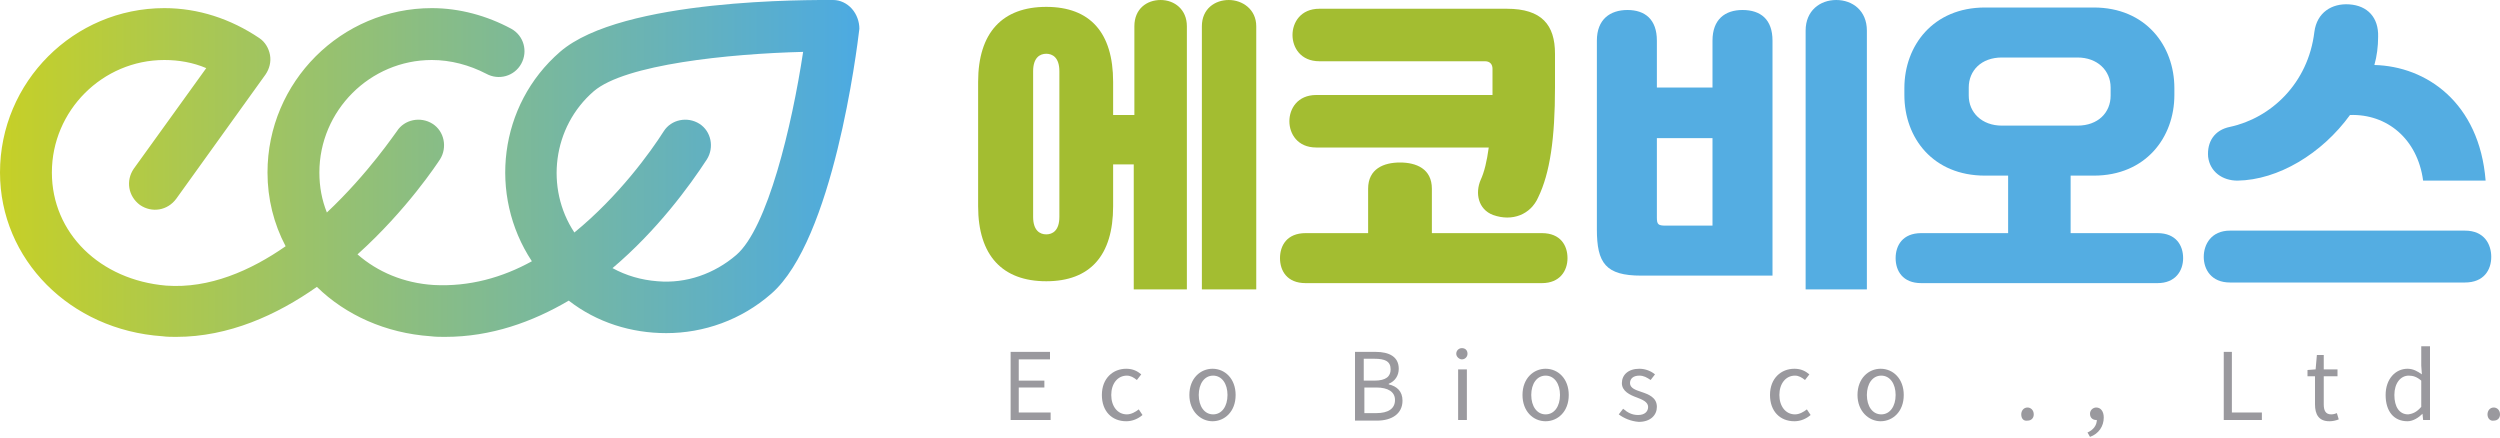 <?xml version="1.0" encoding="utf-8"?>
<!-- Generator: Adobe Illustrator 25.0.0, SVG Export Plug-In . SVG Version: 6.00 Build 0)  -->
<svg version="1.1" id="레이어_1" xmlns="http://www.w3.org/2000/svg" xmlns:xlink="http://www.w3.org/1999/xlink" x="0px"
	 y="0px" viewBox="0 0 400 70" style="enable-background:new 0 0 400 70;" xml:space="preserve">
<style type="text/css">
	.st0{fill:url(#SVGID_1_);}
	.st1{fill:#9A999E;}
	.st2{fill:#A3BD31;}
	.st3{fill:#54ADE2;}
</style>
<g>
	<linearGradient id="SVGID_1_" gradientUnits="userSpaceOnUse" x1="0" y1="26.956" x2="137.364" y2="26.956">
		<stop  offset="0" style="stop-color:#C6D027"/>
		<stop  offset="1" style="stop-color:#4CAAE2"/>
	</linearGradient>
	<path class="st0" d="M136.3,1.4c-0.8-0.9-1.9-1.4-3-1.4C129.9,0,99.5-0.3,89.6,8.3c-9.8,8.5-11.5,22.9-4.5,33.5
		c-4.7,2.6-10,4.1-15.7,3.8c-4.8-0.3-9-2.1-12.2-4.9c7.9-7.1,12.8-14.6,13.2-15.2c1.2-1.9,0.7-4.5-1.2-5.7c-1.9-1.2-4.5-0.7-5.7,1.2
		C63.3,21.2,59,27.7,52.3,34c-0.8-2-1.2-4.1-1.2-6.4c0-9.9,8.1-18,18-18c3,0,6,0.8,8.7,2.2c2,1.1,4.5,0.4,5.6-1.6
		c1.1-2,0.4-4.5-1.6-5.6c-3.9-2.1-8.3-3.3-12.7-3.3c-14.5,0-26.3,11.8-26.3,26.3c0,4.2,1,8.2,2.9,11.8c-5.6,3.9-12.2,6.8-19.1,6.3
		C16,44.8,8.3,37.3,8.3,27.6c0-9.9,8.1-18,18-18c2.3,0,4.6,0.4,6.7,1.3L21.4,27c-1.3,1.9-0.9,4.4,1,5.8c1.9,1.3,4.4,0.9,5.8-1
		l14.3-19.9c0.6-0.9,0.9-2,0.7-3.1c-0.2-1.1-0.8-2.1-1.7-2.7C36.9,3,31.7,1.3,26.3,1.3C11.8,1.3,0,13.1,0,27.6
		c0,13.9,11.2,25.2,26,26.2c0.7,0.1,1.5,0.1,2.2,0.1c8.4,0,16.1-3.5,22.5-8c4.6,4.5,11,7.4,18.2,7.9c0.8,0.1,1.6,0.1,2.3,0.1
		c7.4,0,14-2.4,19.8-5.8c4.5,3.5,10,5.2,15.6,5.2c6,0,12-2.1,16.8-6.3c9.9-8.6,13.7-39,14.1-42.4C137.5,3.5,137.1,2.3,136.3,1.4z
		 M117.8,40.8c-3.5,3-8,4.6-12.6,4.2c-2.6-0.2-5-0.9-7.2-2.1c7.1-6,12.3-13.1,15.1-17.4c1.2-1.9,0.7-4.5-1.2-5.7
		c-1.9-1.2-4.5-0.7-5.7,1.2c-2.1,3.3-7.2,10.4-14.3,16.2c-4.7-7.1-3.5-16.9,3.1-22.6c5-4.3,21.6-6,33.5-6.3
		C126.7,20.2,122.8,36.5,117.8,40.8z"/>
	<g>
		<g>
			<path class="st1" d="M161.7,56.3h6.3v1.2H163v3.4h4.1V62H163v4h5.1v1.2h-6.4V56.3z"/>
			<path class="st1" d="M176.3,63.2c0-2.7,1.8-4.2,3.9-4.2c1.1,0,1.8,0.4,2.4,0.9l-0.7,0.9c-0.5-0.4-1-0.7-1.6-0.7
				c-1.5,0-2.5,1.3-2.5,3.1c0,1.8,1,3.1,2.5,3.1c0.7,0,1.4-0.4,1.9-0.8l0.6,0.9c-0.7,0.6-1.6,1-2.6,1
				C177.9,67.4,176.3,65.8,176.3,63.2z"/>
			<path class="st1" d="M190.3,63.2c0-2.7,1.8-4.2,3.7-4.2c2,0,3.7,1.6,3.7,4.2c0,2.7-1.8,4.2-3.7,4.2
				C192.1,67.4,190.3,65.8,190.3,63.2z M196.4,63.2c0-1.8-0.9-3.1-2.3-3.1s-2.3,1.3-2.3,3.1c0,1.8,0.9,3.1,2.3,3.1
				S196.4,65,196.4,63.2z"/>
			<path class="st1" d="M216.9,56.3h3.2c2.2,0,3.7,0.8,3.7,2.7c0,1.1-0.6,2-1.6,2.4v0.1c1.3,0.3,2.2,1.1,2.2,2.6
				c0,2.1-1.7,3.2-4.1,3.2h-3.5V56.3z M219.9,60.9c1.9,0,2.6-0.7,2.6-1.8c0-1.3-0.9-1.7-2.6-1.7h-1.7v3.5H219.9z M220.2,66.1
				c1.9,0,3-0.7,3-2.1c0-1.3-1.1-2-3-2h-1.9v4.1H220.2z"/>
			<path class="st1" d="M233,56.6c0-0.5,0.4-0.9,0.9-0.9c0.5,0,0.9,0.3,0.9,0.9c0,0.5-0.4,0.9-0.9,0.9C233.5,57.5,233,57.1,233,56.6
				z M233.3,59.1h1.4v8.1h-1.4V59.1z"/>
			<path class="st1" d="M243.6,63.2c0-2.7,1.8-4.2,3.7-4.2c2,0,3.7,1.6,3.7,4.2c0,2.7-1.8,4.2-3.7,4.2
				C245.3,67.4,243.6,65.8,243.6,63.2z M249.6,63.2c0-1.8-0.9-3.1-2.3-3.1s-2.3,1.3-2.3,3.1c0,1.8,0.9,3.1,2.3,3.1
				S249.6,65,249.6,63.2z"/>
			<path class="st1" d="M259,66.3l0.7-0.9c0.7,0.6,1.4,1,2.4,1c1.1,0,1.6-0.6,1.6-1.3c0-0.8-1-1.2-1.8-1.5c-1.1-0.4-2.4-1-2.4-2.3
				c0-1.3,1-2.3,2.8-2.3c1,0,1.9,0.4,2.5,0.9l-0.7,0.9c-0.6-0.4-1.1-0.7-1.8-0.7c-1,0-1.5,0.5-1.5,1.2c0,0.8,0.9,1.1,1.8,1.4
				c1.2,0.4,2.5,0.9,2.5,2.4c0,1.3-1,2.4-2.9,2.4C260.9,67.4,259.8,66.9,259,66.3z"/>
			<path class="st1" d="M283.2,63.2c0-2.7,1.8-4.2,3.9-4.2c1.1,0,1.8,0.4,2.4,0.9l-0.7,0.9c-0.5-0.4-1-0.7-1.6-0.7
				c-1.5,0-2.5,1.3-2.5,3.1c0,1.8,1,3.1,2.5,3.1c0.7,0,1.4-0.4,1.9-0.8l0.6,0.9c-0.7,0.6-1.6,1-2.6,1
				C284.8,67.4,283.2,65.8,283.2,63.2z"/>
			<path class="st1" d="M297.2,63.2c0-2.7,1.8-4.2,3.7-4.2c2,0,3.7,1.6,3.7,4.2c0,2.7-1.8,4.2-3.7,4.2
				C299,67.4,297.2,65.8,297.2,63.2z M303.3,63.2c0-1.8-0.9-3.1-2.3-3.1s-2.3,1.3-2.3,3.1c0,1.8,0.9,3.1,2.3,3.1
				S303.3,65,303.3,63.2z"/>
			<path class="st1" d="M323.4,66.3c0-0.6,0.4-1.1,1-1.1c0.5,0,1,0.4,1,1.1c0,0.6-0.4,1-1,1C323.8,67.4,323.4,67,323.4,66.3z"/>
			<path class="st1" d="M334,69.2c0.9-0.4,1.5-1.1,1.5-2.1l-0.1-1.2l0.7,1c-0.2,0.2-0.4,0.3-0.7,0.3c-0.5,0-1-0.3-1-1
				c0-0.6,0.5-1,1-1c0.7,0,1.2,0.6,1.2,1.6c0,1.4-0.8,2.6-2.2,3.1L334,69.2z"/>
			<path class="st1" d="M355.7,56.3h1.4V66h4.8v1.2h-6.1V56.3z"/>
			<path class="st1" d="M370.4,64.7v-4.5h-1.2v-1l1.3-0.1l0.2-2.3h1.1v2.3h2.2v1.1h-2.2v4.5c0,1,0.3,1.6,1.2,1.6
				c0.3,0,0.7-0.1,0.9-0.2l0.3,1c-0.5,0.2-1,0.3-1.5,0.3C371,67.4,370.4,66.3,370.4,64.7z"/>
			<path class="st1" d="M381.7,63.2c0-2.6,1.6-4.2,3.5-4.2c0.9,0,1.6,0.4,2.3,0.9l-0.1-1.4v-3.1h1.4v11.8h-1.1l-0.1-1h0
				c-0.6,0.6-1.5,1.2-2.4,1.2C383,67.4,381.7,65.8,381.7,63.2z M387.4,65.1v-4.2c-0.7-0.6-1.3-0.8-2-0.8c-1.3,0-2.3,1.2-2.3,3.1
				c0,1.9,0.8,3.1,2.2,3.1C386.1,66.2,386.7,65.9,387.4,65.1z"/>
			<path class="st1" d="M398,66.3c0-0.6,0.4-1.1,1-1.1c0.5,0,1,0.4,1,1.1c0,0.6-0.4,1-1,1C398.5,67.4,398,67,398,66.3z"/>
		</g>
		<g>
			<path class="st2" d="M181.5,26.3h-3.4V33c0,7.9-3.7,12-10.7,12c-7,0-10.9-4.1-10.9-12V13.1c0-7.9,3.9-12,10.9-12
				c7,0,10.7,4.1,10.7,12v5.3h3.4V4.2c0-2.8,2-4.2,4.2-4.2c2.2,0,4.2,1.5,4.2,4.2v42.1h-8.5V26.3z M169.5,34.7V11.4
				c0-2.2-1.1-2.8-2.1-2.8c-1,0-2.1,0.6-2.1,2.8v23.3c0,2.2,1.1,2.8,2.1,2.8C168.4,37.5,169.5,36.9,169.5,34.7z M192.3,4.2
				c0-2.8,2.1-4.2,4.3-4.2c2.2,0,4.4,1.5,4.4,4.2v42.1h-8.7V4.2z"/>
			<path class="st2" d="M218.9,37.3v-7.1c0-3.2,2.5-4.2,5.1-4.2c2.6,0,5.1,1,5.1,4.2v7.1h17.6c3,0,4.1,2,4.1,4c0,2-1.2,4-4.1,4
				h-37.8c-3,0-4.1-2-4.1-4c0-2,1.1-4,4.1-4H218.9z M238.2,23.6h-27.6c-3,0-4.3-2.2-4.3-4.2c0-2,1.3-4.2,4.3-4.2h28.2v-4.2
				c0-0.7-0.4-1.2-1.2-1.2h-26.5c-3,0-4.3-2.2-4.3-4.2c0-2,1.3-4.2,4.3-4.2h30c5.6,0,7.7,2.6,7.7,7.2v5.4c0,8.1-0.8,13.7-2.7,17.6
				c-1.2,2.7-4.1,3.9-7.2,2.8c-2.4-0.9-2.9-3.5-2-5.6C237.5,27.5,237.9,25.8,238.2,23.6z"/>
		</g>
		<g>
			<path class="st3" d="M262.6,44.1c-5.7,0-7.1-2-7.1-7.4V6.5c0-3.4,2.1-4.9,4.9-4.9c2.8,0,4.7,1.5,4.7,4.9V14h8.9V6.5
				c0-3.4,2-4.9,4.8-4.9c2.9,0,4.8,1.5,4.8,4.9v37.6H262.6z M274,36V22.1h-8.9v12.7c0,1.1,0.2,1.3,1.4,1.3H274z M288.9,46.2V4.9
				c0-3.2,2.3-4.9,4.9-4.9c2.6,0,4.9,1.7,4.9,4.9v41.4H288.9z"/>
			<path class="st3" d="M321.3,37.3v-9.2h-3.7c-8.3,0-12.9-6-12.9-12.9v-1.1c0-6.8,4.6-12.9,12.9-12.9H335c8.3,0,12.9,6.1,12.9,12.9
				v1.1c0,6.8-4.6,12.9-12.9,12.9h-3.7v9.2h13.9c3,0,4.1,2,4.1,4c0,2-1.2,4-4.1,4h-37.8c-3,0-4.1-2-4.1-4c0-2,1.1-4,4.1-4H321.3z
				 M337.7,14c0-2.7-2.1-4.8-5.3-4.8h-12.1c-3.3,0-5.3,2.1-5.3,4.8v1.3c0,2.7,2.1,4.8,5.3,4.8h12.1c3.3,0,5.3-2.1,5.3-4.8V14z"/>
			<path class="st3" d="M394.4,36.9c3.1,0,4.2,2.2,4.2,4.2c0,2.1-1.2,4.1-4.2,4.1h-37.6c-3,0-4.2-2.1-4.2-4.1c0-2,1.2-4.2,4.2-4.2
				H394.4z M379.9,10.4c8.3,0.2,16.8,6,17.8,18.5h-10c-0.9-6.7-5.8-10.7-11.7-10.5c-4.5,6.2-11.5,10.4-18,10.5
				c-2.4,0-4.4-1.4-4.7-3.8c-0.2-2.4,1-4.3,3.5-4.8c6.5-1.4,12.5-6.9,13.5-15.2c0.4-3.1,2.8-4.6,5.6-4.4c2.9,0.2,4.7,2.1,4.6,5.2
				C380.5,7.4,380.3,9,379.9,10.4z"/>
		</g>
	</g>
</g>
</svg>
